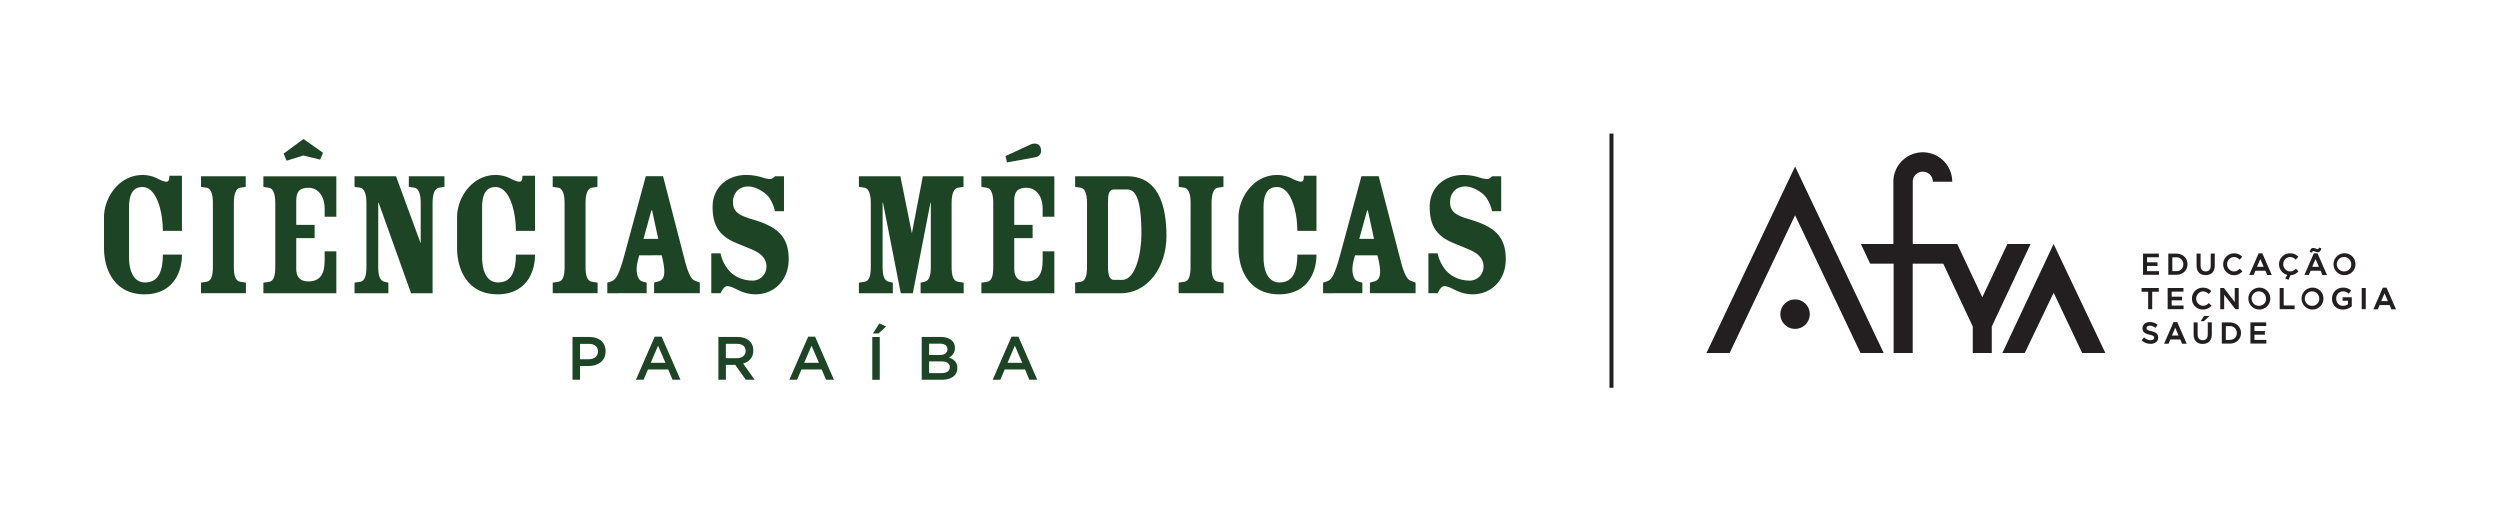 <svg id="Layer_1" data-name="Layer 1" xmlns="http://www.w3.org/2000/svg" viewBox="0 0 1868.65 389.71"><defs><style>.cls-1{fill:#231f20;}.cls-2{fill:#1d4424;}</style></defs><polygon class="cls-1" points="1604.84 202.68 1604.84 198.78 1612.5 198.78 1612.64 198.78 1612.64 198.64 1612.64 196.2 1612.64 196.06 1612.5 196.06 1604.84 196.06 1604.84 192.29 1613.5 192.29 1613.64 192.29 1613.64 192.15 1613.64 189.71 1613.64 189.57 1613.5 189.57 1601.97 189.57 1601.83 189.57 1601.83 189.71 1601.83 205.26 1601.83 205.4 1601.97 205.4 1613.61 205.4 1613.75 205.4 1613.75 205.26 1613.75 202.82 1613.75 202.68 1613.61 202.68 1604.84 202.68"/><path class="cls-1" d="M1626.66,189.57h-5.94V205.4h5.94c4.87,0,8.4-3.34,8.4-7.93S1631.53,189.57,1626.66,189.57Zm0,13.07h-2.93v-10.3h2.93a5,5,0,0,1,5.26,5.17A4.92,4.92,0,0,1,1626.66,202.64Z"/><path class="cls-1" d="M1652.57,189.57h-.14v9.09c0,2.71-1.34,4.2-3.77,4.2s-3.8-1.57-3.8-4.31v-9h-3v9.09c0,4.44,2.47,7,6.76,7s6.83-2.6,6.83-7.12v-9h-2.87Z"/><path class="cls-1" d="M1674.24,200.9l-.1-.1-.09.1a6,6,0,0,1-4.38,2,5.41,5.41,0,0,1,0-10.79,6,6,0,0,1,4.26,1.9l.11.1.09-.11,1.76-2,.09-.1-.1-.09a8.2,8.2,0,0,0-6.18-2.47,8.19,8.19,0,0,0-.11,16.37,8.2,8.2,0,0,0,6.41-2.8l.09-.1-.1-.09Z"/><path class="cls-1" d="M1716.19,200.9l-.09-.1-.1.1a6,6,0,0,1-4.37,2,5.41,5.41,0,0,1,0-10.79,6,6,0,0,1,4.26,1.9l.1.1.1-.11,1.75-2,.09-.1-.09-.09a8.24,8.24,0,0,0-6.19-2.47,8.2,8.2,0,0,0-1.9,16.17l-1.64,2.4-.09.15.16.06,2.33,1,.13.05,0-.12,1.43-3.35a8.06,8.06,0,0,0,5.83-2.77l.09-.1-.09-.09Z"/><path class="cls-1" d="M1728.05,188.78l.12,0,0-.11c.33-.76.55-1,1.09-1a3.75,3.75,0,0,1,1.22.37,5.47,5.47,0,0,0,2,.52c1.62,0,2.22-1.37,2.62-2.86l0-.13-.13,0-1.49-.46-.11,0,0,.11c-.34.76-.56,1-1.1,1a4,4,0,0,1-1.22-.36,5.29,5.29,0,0,0-2-.53c-1.62,0-2.22,1.39-2.62,2.88l0,.13.13,0Z"/><path class="cls-1" d="M1752.35,189.3a8.19,8.19,0,1,0,8.25,8.17A8.07,8.07,0,0,0,1752.35,189.3Zm0,13.58a5.4,5.4,0,1,1,5.11-5.37A5.17,5.17,0,0,1,1752.35,202.88Z"/><polygon class="cls-1" points="1600.86 215.27 1600.72 215.27 1600.72 215.4 1600.72 217.94 1600.72 218.08 1600.86 218.08 1605.65 218.08 1605.65 230.96 1605.65 231.1 1605.79 231.1 1608.55 231.1 1608.69 231.1 1608.69 230.96 1608.69 218.08 1613.48 218.08 1613.62 218.08 1613.62 217.94 1613.62 215.4 1613.62 215.27 1613.48 215.27 1600.86 215.27"/><polygon class="cls-1" points="1632.01 231.1 1632.15 231.1 1632.15 230.96 1632.15 228.51 1632.15 228.38 1632.01 228.38 1623.24 228.38 1623.24 224.48 1630.9 224.48 1631.04 224.48 1631.04 224.34 1631.04 221.89 1631.04 221.75 1630.9 221.75 1623.24 221.75 1623.24 217.99 1631.9 217.99 1632.04 217.99 1632.04 217.85 1632.04 215.4 1632.04 215.27 1631.9 215.27 1620.37 215.27 1620.23 215.27 1620.23 215.4 1620.23 230.96 1620.23 231.1 1620.37 231.1 1632.01 231.1"/><path class="cls-1" d="M1646.48,231.36a8.23,8.23,0,0,0,6.41-2.79l.09-.1-.09-.1-1.76-1.78-.09-.09-.1.09a5.94,5.94,0,0,1-4.37,2,5.41,5.41,0,0,1,0-10.79,6,6,0,0,1,4.26,1.89l.1.1.1-.11,1.75-2,.09-.1-.1-.09a8.2,8.2,0,0,0-6.18-2.46,8,8,0,0,0-8.16,8.2A7.92,7.92,0,0,0,1646.48,231.36Z"/><polygon class="cls-1" points="1662.48 231.1 1662.48 230.96 1662.48 220.3 1670.81 231.04 1670.86 231.1 1670.92 231.1 1673.21 231.1 1673.35 231.1 1673.35 230.96 1673.35 215.4 1673.35 215.27 1673.21 215.27 1670.52 215.27 1670.38 215.27 1670.38 215.4 1670.38 225.75 1662.3 215.32 1662.26 215.27 1662.19 215.27 1659.66 215.27 1659.52 215.27 1659.52 215.4 1659.52 230.96 1659.52 231.1 1659.66 231.1 1662.35 231.1 1662.48 231.1"/><path class="cls-1" d="M1688.68,215a8.18,8.18,0,1,0,8.25,8.16A8.06,8.06,0,0,0,1688.68,215Zm0,13.58a5.4,5.4,0,1,1,5.1-5.38A5.17,5.17,0,0,1,1688.68,228.58Z"/><polygon class="cls-1" points="1706.97 228.33 1706.97 215.4 1706.97 215.27 1706.84 215.27 1704.1 215.27 1703.96 215.27 1703.96 215.4 1703.96 230.96 1703.96 231.1 1704.1 231.1 1715.01 231.1 1715.15 231.1 1715.15 230.96 1715.15 228.47 1715.15 228.33 1715.01 228.33 1706.97 228.33"/><path class="cls-1" d="M1728.43,215a8.18,8.18,0,1,0,8.25,8.16A8.07,8.07,0,0,0,1728.43,215Zm0,13.58a5.4,5.4,0,1,1,5.11-5.38A5.18,5.18,0,0,1,1728.43,228.58Z"/><path class="cls-1" d="M1751.1,222.13H1751v2.66h4v2.7a6.33,6.33,0,0,1-3.62,1.11c-3,0-5.15-2.24-5.15-5.44a5.1,5.1,0,0,1,4.91-5.37,5.9,5.9,0,0,1,4.26,1.63l.11.09.09-.11,1.73-2.06.09-.11-.1-.09a8.58,8.58,0,0,0-6.07-2.14,8.09,8.09,0,0,0-8.16,8.2,7.82,7.82,0,0,0,8.2,8.16,10,10,0,0,0,6.58-2.45l0,0v-6.74h-6.76Z"/><polygon class="cls-1" points="1765.43 215.27 1765.3 215.27 1765.3 215.4 1765.3 230.96 1765.3 231.1 1765.43 231.1 1768.17 231.1 1768.31 231.1 1768.31 230.96 1768.31 215.4 1768.31 215.27 1768.17 215.27 1765.43 215.27"/><path class="cls-1" d="M1608,247.5c-3-.73-3.58-1.25-3.58-2.33s1-1.73,2.39-1.73A6.86,6.86,0,0,1,1611,245l.12.08.08-.11,1.47-2.07.07-.1-.1-.09a8.85,8.85,0,0,0-5.73-2c-3.21,0-5.45,1.92-5.45,4.67,0,3,1.94,4,5.28,4.8,2.92.67,3.41,1.24,3.41,2.27s-1,1.83-2.62,1.83a7,7,0,0,1-4.82-2l-.11-.1-.09.11-1.64,2-.09.1.1.09a9.76,9.76,0,0,0,6.58,2.52c3.46,0,5.7-1.88,5.7-4.8C1613.11,249.74,1611.63,248.38,1608,247.5Z"/><polygon class="cls-1" points="1647.46 236.14 1647.42 236.2 1645.06 239.85 1644.92 240.06 1645.18 240.06 1647.27 240.06 1647.32 240.06 1647.36 240.02 1651.35 236.39 1651.62 236.15 1651.26 236.15 1647.54 236.14 1647.46 236.14"/><path class="cls-1" d="M1650.36,241h-.14v9.09c0,2.71-1.34,4.2-3.77,4.2s-3.8-1.57-3.8-4.31v-9h-3v9.09c0,4.44,2.47,7,6.76,7s6.83-2.6,6.83-7.12v-9h-2.87Z"/><path class="cls-1" d="M1666.65,241h-5.94v15.83h5.94c4.87,0,8.4-3.34,8.4-7.94S1671.52,241,1666.65,241Zm0,13.07h-2.93v-10.3h2.93a5,5,0,0,1,5.26,5.17A4.92,4.92,0,0,1,1666.65,254Z"/><polygon class="cls-1" points="1685.1 254.07 1685.1 250.17 1692.76 250.17 1692.9 250.17 1692.9 250.03 1692.9 247.59 1692.9 247.45 1692.76 247.45 1685.1 247.45 1685.1 243.68 1693.76 243.68 1693.89 243.68 1693.89 243.54 1693.89 241.1 1693.89 240.96 1693.76 240.96 1682.22 240.96 1682.09 240.96 1682.09 241.1 1682.09 256.65 1682.09 256.79 1682.22 256.79 1693.87 256.79 1694.01 256.79 1694.01 256.65 1694.01 254.21 1694.01 254.07 1693.87 254.07 1685.1 254.07"/><path class="cls-1" d="M1697.89,205.14l-6.83-15.63,0-.09,0-.08h-2.89l0,.08,0,.09-6.83,15.63-.08.19-.09.19h3.4l0-.08,0-.08,1.27-3h7.47l1.25,3,0,.09,0,.08h3.49l-.09-.19Zm-5.88-5.71h-5l2.5-5.85Z"/><path class="cls-1" d="M1790.84,231l-.09-.19-6.83-15.63,0-.08,0-.09H1781l0,.09,0,.08-6.83,15.63-.09.19-.08.2h3.4l0-.09,0-.08,1.27-3h7.48l1.25,3,0,.08,0,.09h3.49Zm-6-5.9h-5l2.5-5.85Z"/><path class="cls-1" d="M1634.29,256.52l-6.83-15.63,0-.08,0-.08h-2.89l0,.08,0,.08-6.83,15.63-.08.2-.09.19h3.4l0-.08,0-.09,1.27-3h7.47l1.25,3,0,.09,0,.08h3.49l-.09-.19Zm-5.88-5.7h-5l2.5-5.85Z"/><path class="cls-1" d="M1739.15,205.14l-6.83-15.63,0-.09,0-.08h-2.89l0,.08,0,.09-6.83,15.63-.08.19-.09.19h3.4l0-.08,0-.08,1.27-3h7.47l1.26,3,0,.09,0,.08h3.49l-.09-.19Zm-5.87-5.71h-5l2.5-5.85Z"/><polygon class="cls-1" points="1341.76 124.45 1275.51 263.86 1292.84 263.86 1341.76 160.91 1390.67 263.86 1408 263.86 1341.76 124.45"/><path class="cls-1" d="M1352.74,234.82a11,11,0,1,1-11-11A11,11,0,0,1,1352.74,234.82Z"/><polygon class="cls-1" points="1534.99 182.37 1496.69 263.86 1513.43 263.86 1535.02 218.8 1556.36 263.86 1573.68 263.86 1534.99 182.37"/><path class="cls-1" d="M1462.93,182.37h0l18.76,39.8,18.76-39.8h17.32l-29,61.7v19.79h-14.2V244.07l-22.07-47h-22.82v66.77H1415.4V197.09h-17.54l-6.92-14.72h24.28V135.83a22,22,0,0,1,44,0h-14.5a7.48,7.48,0,0,0-15-.05v46.59Z"/><rect class="cls-1" x="1203.01" y="99.86" width="3" height="190"/><path class="cls-2" d="M439.88,273.59h-6.34v10.27h-5.62v-32h12.6c7.45,0,12.15,4.2,12.15,10.73C452.67,269.84,446.92,273.59,439.88,273.59Zm.19-16.58h-6.53v11.51h6.53c4.24,0,6.89-2.33,6.89-5.76C447,259,444.27,257,440.07,257Z"/><path class="cls-2" d="M508.63,283.86H502.7l-3.24-7.72H484.35l-3.29,7.72h-5.75l14.06-32.19h5.2Zm-16.75-25.48-5.48,12.79h11Z"/><path class="cls-2" d="M557.43,283.86l-7.85-11.14h-7v11.14h-5.62v-32h14.25c7.35,0,11.87,3.88,11.87,10.14,0,5.29-3.15,8.49-7.63,9.72l8.63,12.1ZM550.72,257h-8.17v10.73h8.22c4,0,6.57-2.1,6.57-5.39C557.34,258.84,554.88,257,550.72,257Z"/><path class="cls-2" d="M623.35,283.86h-5.93l-3.25-7.72H599.06l-3.28,7.72H590l14.06-32.19h5.21ZM606.6,258.38l-5.48,12.79h11Z"/><path class="cls-2" d="M657.58,251.9v32H652v-32Zm-5.11-2.65,4.84-7.49,5,2.24-5.57,5.25Z"/><path class="cls-2" d="M713.78,260.07a7.57,7.57,0,0,1-4.57,7.17c3.75,1.28,6.35,3.42,6.35,7.81,0,5.75-4.7,8.81-11.82,8.81h-14.8v-32h14.34C709.72,251.9,713.78,255.05,713.78,260.07Zm-5.62.91c0-2.6-2-4.11-5.61-4.11h-8.08v8.5h7.67C705.74,265.37,708.16,264,708.16,261Zm1.78,13.47c0-2.74-2.14-4.33-6.57-4.33h-8.9v8.76h9.31C707.62,278.88,709.94,277.37,709.94,274.45Z"/><path class="cls-2" d="M775.32,283.86h-5.94l-3.24-7.72H751l-3.29,7.72H742l14.06-32.19h5.2Zm-16.76-25.48-5.48,12.79h11Z"/><path class="cls-2" d="M121.72,172.55c0-13.74-4.45-32.75-15.27-32.75-8.33,0-10,7.63-10,15.4v36.92c0,11,3.75,19,11.93,19s13.33-5.41,13.33-20.82H136c0,14.85-7.91,29.7-28,29.7-21.93,0-30.26-17.76-30.26-34.69v-23c0-14.57,11.24-31.5,28.73-31.5a24.26,24.26,0,0,1,11.24,2.64c2.22,1.24,5,2.35,6.66,2.35,1.39,0,2.22-.83,2.22-4.44H136v41.22Z"/><path class="cls-2" d="M159.12,151.46c0-6.53-1.66-10.55-4.44-11.11l-4.44-.69v-7.91h33.45v7.91l-4.45.69c-2.77.56-4.44,4.58-4.44,11.11v48c0,6.38,1.11,10.41,4.58,11.1l4.44.7v7.91H150.24v-7.91l4.44-.7c3.33-.69,4.44-4.72,4.44-11.1Z"/><path class="cls-2" d="M221.43,178v22.76c0,5.55,2.08,9.58,9.16,9.58,9.71,0,12.07-7.08,12.07-15.69v-6.8h8.74v31.37H196.87v-7.91l4.44-.7c3.33-.55,4.44-4.72,4.44-11.1v-48c0-6.53-1.67-10.55-4.44-11.11l-4.44-.69v-7.91H251.4V162h-8.74v-5.83c0-10.4-5.55-15.82-12.07-15.82-7.08,0-9.16,3.34-9.16,9.72v18h13.74V178Zm5.41-74.1,14.57,10.27-2.08,5.13-12.63-3.05-12.49,3.88L212,114.82Z"/><path class="cls-2" d="M282.71,199.47c0,6.38,1.11,10.27,4.58,11.1l3,.7v7.91H265v-7.91l4.44-.7c3.33-.69,4.44-4.72,4.44-11.1v-48c0-6.53-1.67-10.55-4.44-11.11l-4.44-.69v-7.91H296l18.32,49.82h.14V151.46c0-6.53-1.67-10.55-4.44-11.11l-4.44-.69v-7.91h26.64v7.91l-4.3.69c-2.92.56-4.58,4.58-4.58,11.11v67.72h-16.1L283,151.46h-.28Z"/><path class="cls-2" d="M385.61,172.55c0-13.74-4.44-32.75-15.26-32.75-8.33,0-10,7.63-10,15.4v36.92c0,11,3.74,19,11.93,19s13.32-5.41,13.32-20.82h14.3c0,14.85-7.91,29.7-28,29.7-21.93,0-30.26-17.76-30.26-34.69v-23c0-14.57,11.24-31.5,28.73-31.5a24.29,24.29,0,0,1,11.24,2.64c2.22,1.24,5,2.35,6.66,2.35,1.39,0,2.22-.83,2.22-4.44h9.44v41.22Z"/><path class="cls-2" d="M422,151.46c0-6.53-1.66-10.55-4.44-11.11l-4.44-.69v-7.91h33.44v7.91l-4.44.69c-2.77.56-4.44,4.58-4.44,11.11v48c0,6.38,1.11,10.41,4.58,11.1l4.44.7v7.91H413.14v-7.91l4.44-.7c3.33-.69,4.44-4.72,4.44-11.1Z"/><path class="cls-2" d="M477.8,190.87,476.69,195c-2.08,8.19,0,14.15,3.05,15.27l3.61,1v7.91H453.93v-7.91l3.06-1c3.46-1.12,5.82-5.28,9.71-19.57l16-59h12.9l16.38,63.42c2.5,9.71,4.86,13.74,7.22,14.57l3.88,1.53v7.91H488.9v-7.91l3.61-1c3.61-1.12,5.27-4.72,3.05-15.27l-1-4.16ZM492,178.52l-4.58-21.24h-.56L481,178.52Z"/><path class="cls-2" d="M579.24,157.84a28.14,28.14,0,0,0-4.72-10.69c-2.5-3.19-9.3-7.77-15.26-7.77-7.78,0-11.38,6-11.38,11.38-.14,7.91,4.85,10.41,15.4,13.46,18.18,5.42,26.23,12.91,26.23,29.56,0,15.68-10.83,26.23-25,26.23a29.9,29.9,0,0,1-13-3.33c-3.19-1.53-5.69-2.78-7.91-2.78s-3.74,2.78-5,5.28h-6.94V189.34h6.94a27.47,27.47,0,0,0,4.3,10.27c3.47,5.55,10.41,10.13,19.84,10.13a10.38,10.38,0,0,0,10.14-10.55c0-7.91-7.36-11.24-11.94-13.18l-10.82-4.44c-12.49-5.27-17.49-13-17.49-26.92,0-14.71,11.24-23.87,25-23.87a42.46,42.46,0,0,1,11.52,1.66,21.83,21.83,0,0,0,6.38,1.39c1.67,0,2.78-1.11,3.75-2.08H586v26.09Z"/><path class="cls-2" d="M659.71,199.47c0,6.38,1.11,10.27,4.58,11.1l3.06.7v7.91H642v-7.91l4.44-.7c3.33-.69,4.44-4.72,4.44-11.1v-48c0-6.53-1.66-10.55-4.44-11.11l-4.44-.69v-7.91H673l8.6,42.6,8.19-42.6h30.39v7.91l-4.44.69c-2.78.56-4.44,4.58-4.44,11.11v48c0,6.38,1.11,10.41,4.58,11.1l4.44.7v7.91h-32.2v-7.91l3.05-.7c3.47-.83,4.58-4.72,4.58-11.1v-48h-.27l-13.19,67.72h-9L660,151.46h-.28Z"/><path class="cls-2" d="M758.1,178v22.76c0,5.55,2.08,9.58,9.16,9.58,9.71,0,12.07-7.08,12.07-15.69v-6.8h8.75v31.37H733.54v-7.91l4.44-.7c3.33-.55,4.44-4.72,4.44-11.1v-48c0-6.53-1.67-10.55-4.44-11.11l-4.44-.69v-7.91h54.54V162h-8.75v-5.83c0-10.4-5.55-15.82-12.07-15.82-7.08,0-9.16,3.34-9.16,9.72v18h13.74V178Zm-5.41-56.62-1.11-4.72,18.87-8.74c2.78-1.11,6.52-1,7.5,2.92.83,3.46-.56,6.24-4.45,6.79Z"/><path class="cls-2" d="M812.5,151.46c0-6.53-1.67-10.55-4.44-11.11l-4.44-.69v-7.91h39.13c17.07,0,29.14,12.35,29.14,44.68,0,23.73-14.43,42.75-34,42.75H803.62v-7.91l4.44-.7c3.33-.69,4.44-4.72,4.44-11.1Zm20.4-9.86c-4.44,0-4.72,4.17-4.72,10.55v47.32c0,6.38,1.39,9.71,4.3,9.71h6.38c10.14,0,14.3-20.53,14.3-34.13,0-27.9-4.86-33.45-10.83-33.45Z"/><path class="cls-2" d="M889.93,151.46c0-6.53-1.67-10.55-4.45-11.11l-4.44-.69v-7.91h33.45v7.91l-4.44.69c-2.78.56-4.44,4.58-4.44,11.11v48c0,6.38,1.11,10.41,4.58,11.1l4.44.7v7.91H881v-7.91l4.44-.7c3.34-.69,4.45-4.72,4.45-11.1Z"/><path class="cls-2" d="M969.71,172.55c0-13.74-4.44-32.75-15.26-32.75-8.33,0-10,7.63-10,15.4v36.92c0,11,3.74,19,11.93,19s13.32-5.41,13.32-20.82H984c0,14.85-7.91,29.7-28,29.7-21.93,0-30.26-17.76-30.26-34.69v-23c0-14.57,11.24-31.5,28.73-31.5a24.29,24.29,0,0,1,11.24,2.64c2.22,1.24,5,2.35,6.66,2.35,1.39,0,2.22-.83,2.22-4.44H984v41.22Z"/><path class="cls-2" d="M1012.81,190.87,1011.7,195c-2.08,8.19,0,14.15,3,15.27l3.61,1v7.91H988.94v-7.91l3-1c3.47-1.12,5.83-5.28,9.72-19.57l15.95-59h12.91L1047,195.17c2.49,9.71,4.85,13.74,7.21,14.57l3.89,1.53v7.91h-34.14v-7.91l3.61-1c3.61-1.12,5.27-4.72,3-15.27l-1-4.16ZM1027,178.52l-4.58-21.24h-.55L1016,178.52Z"/><path class="cls-2" d="M1115.24,157.84a28.13,28.13,0,0,0-4.71-10.69c-2.5-3.19-9.3-7.77-15.27-7.77-7.77,0-11.38,6-11.38,11.38-.14,7.91,4.86,10.41,15.41,13.46,18.18,5.42,26.22,12.91,26.22,29.56,0,15.68-10.82,26.23-25,26.23a29.82,29.82,0,0,1-13-3.33c-3.19-1.53-5.69-2.78-7.91-2.78s-3.75,2.78-5,5.28h-6.93V189.34h6.93a27.66,27.66,0,0,0,4.31,10.27c3.47,5.55,10.4,10.13,19.84,10.13a10.37,10.37,0,0,0,10.13-10.55c0-7.91-7.35-11.24-11.93-13.18l-10.83-4.44c-12.49-5.27-17.48-13-17.48-26.92,0-14.71,11.24-23.87,25-23.87a42.32,42.32,0,0,1,11.51,1.66,21.89,21.89,0,0,0,6.39,1.39c1.66,0,2.77-1.11,3.74-2.08h6.8v26.09Z"/></svg>